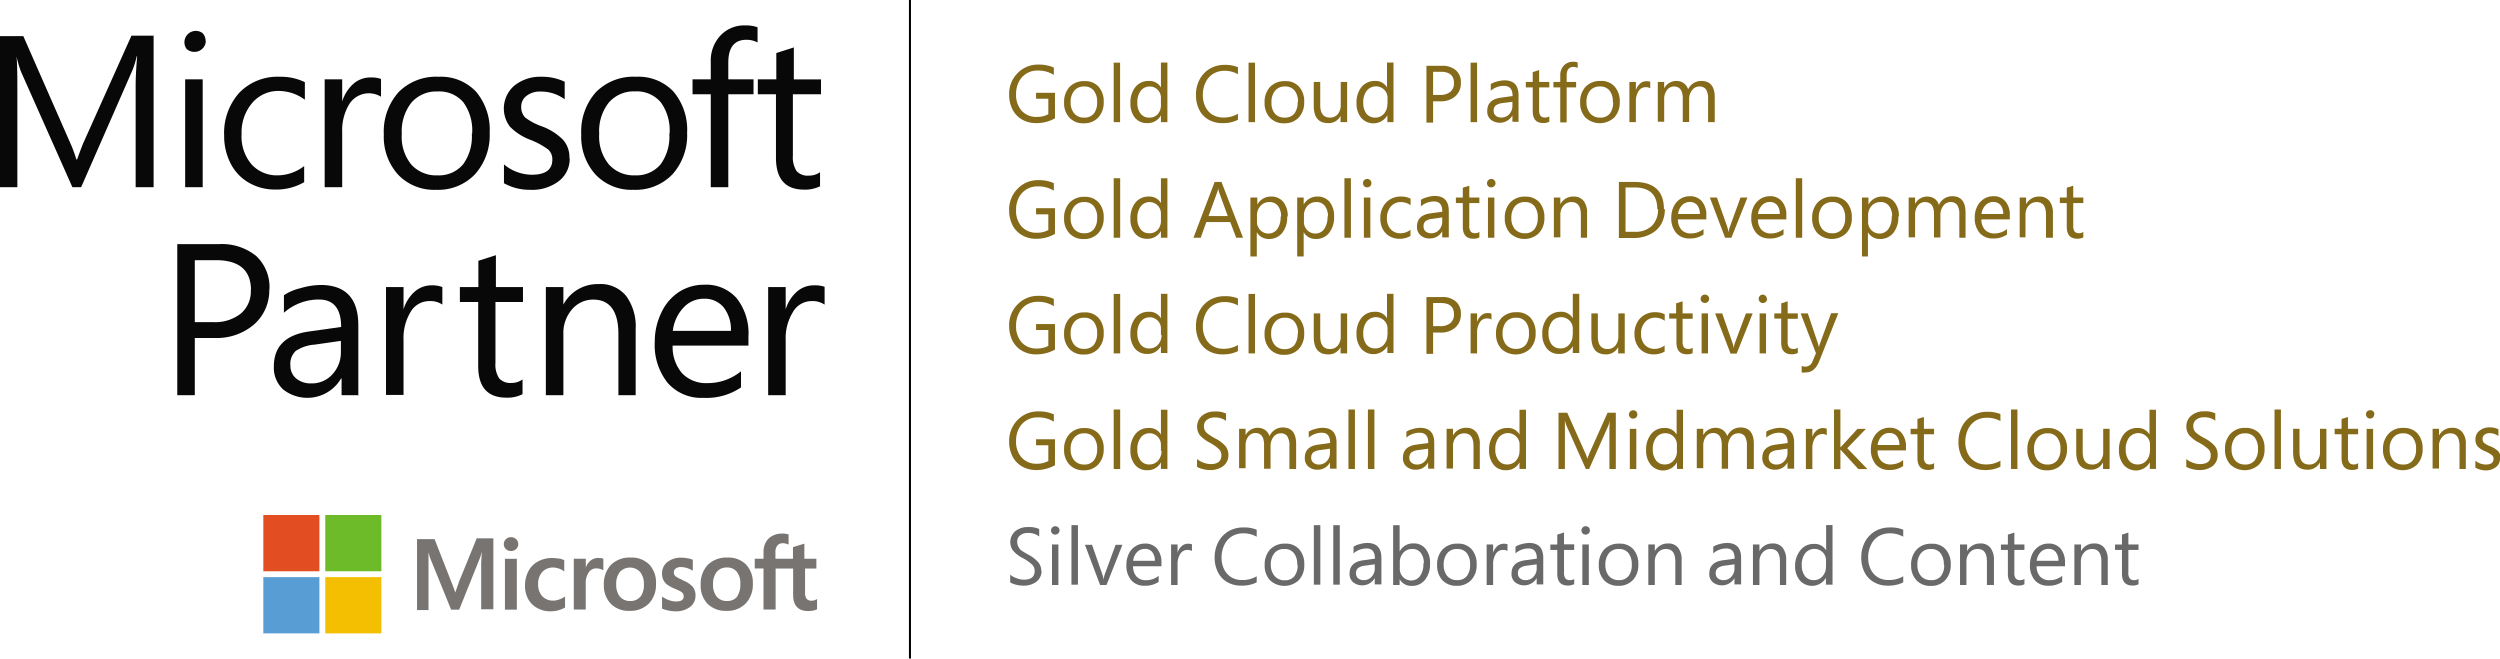<svg xmlns="http://www.w3.org/2000/svg" xmlns:xlink="http://www.w3.org/1999/xlink" viewBox="0 0 285.29 75.15"><defs><clipPath id="aece7c8f-81fa-49e9-b83b-65076055b30c" transform="translate(-31.52 -9.24)"><rect width="336.38" height="97.89" style="fill:none"></rect></clipPath></defs><g id="b34eea7b-69cb-42d1-848f-6b0c6f95d873" data-name="Layer 2"><g id="ac88ef41-830c-45a0-a537-20b75eca61de" data-name="Layer 1"><g style="clip-path:url(#aece7c8f-81fa-49e9-b83b-65076055b30c)"><path d="M49.05,30.6H47V19c0-.91.06-2,.17-3.34h-.05a9.66,9.66,0,0,1-.52,1.67L40.78,30.6h-1L33.93,17.45a10.89,10.89,0,0,1-.52-1.77h0q.09,1,.09,3.36V30.6H31.52V13.36h2.66l5.27,12a14.83,14.83,0,0,1,.78,2.07h.09c.4-1.11.67-1.81.82-2.12l5.38-12h2.53V30.6" transform="translate(-31.52 -9.24)" style="fill:#080808"></path><path d="M55,13.87a1.19,1.19,0,0,1-.38.92,1.26,1.26,0,0,1-.91.37,1.29,1.29,0,0,1-.91-.35A1.3,1.3,0,0,1,54.61,13a1.22,1.22,0,0,1,.37.9M54.65,30.6h-2V18.29h2Z" transform="translate(-31.52 -9.24)" style="fill:#080808"></path><path d="M66.28,30a6.32,6.32,0,0,1-3.36.87,5.88,5.88,0,0,1-3-.78,5.3,5.3,0,0,1-2.08-2.19,6.85,6.85,0,0,1-.74-3.19,6.86,6.86,0,0,1,1.74-4.9A6.07,6.07,0,0,1,63.47,18a6.18,6.18,0,0,1,2.84.62v2a5.05,5.05,0,0,0-2.93-1A3.89,3.89,0,0,0,60.29,21a5.16,5.16,0,0,0-1.2,3.53A4.88,4.88,0,0,0,60.23,28a3.89,3.89,0,0,0,3,1.25,5,5,0,0,0,3-1.06V30" transform="translate(-31.52 -9.24)" style="fill:#080808"></path><path d="M75,20.28a2.64,2.64,0,0,0-3.62.84,5.73,5.73,0,0,0-.81,3.2V30.6h-2V18.29h2v2.53h0a4.45,4.45,0,0,1,1.26-2,2.92,2.92,0,0,1,2-.74,3.21,3.21,0,0,1,1.17.17v2" transform="translate(-31.52 -9.24)" style="fill:#080808"></path><path d="M87.4,24.39a6.68,6.68,0,0,1-1.66,4.72,5.8,5.8,0,0,1-4.46,1.79,5.65,5.65,0,0,1-4.34-1.74,6.43,6.43,0,0,1-1.62-4.57A6.76,6.76,0,0,1,77,19.76,6,6,0,0,1,81.57,18a5.48,5.48,0,0,1,4.28,1.71,6.75,6.75,0,0,1,1.55,4.69m-2,.08a5.45,5.45,0,0,0-1-3.56,3.58,3.58,0,0,0-2.93-1.24,3.76,3.76,0,0,0-3,1.27,5.29,5.29,0,0,0-1.1,3.57A5,5,0,0,0,78.44,28a3.8,3.8,0,0,0,3,1.25A3.58,3.58,0,0,0,84.36,28a5.37,5.37,0,0,0,1-3.52" transform="translate(-31.52 -9.24)" style="fill:#080808"></path><path d="M96.53,27.3a3.18,3.18,0,0,1-1.23,2.6,5,5,0,0,1-3.27,1,6,6,0,0,1-3-.75V28a5,5,0,0,0,3.19,1.18c1.55,0,2.33-.58,2.33-1.72a1.51,1.51,0,0,0-.45-1.14A8.76,8.76,0,0,0,92,25.18a6.33,6.33,0,0,1-2.3-1.5A3.44,3.44,0,0,1,90.23,19a4.7,4.7,0,0,1,3.11-1,5.92,5.92,0,0,1,2.62.57v2a4.54,4.54,0,0,0-2.78-.88,2.4,2.4,0,0,0-1.56.48A1.5,1.5,0,0,0,91,21.39a1.7,1.7,0,0,0,.45,1.26,7,7,0,0,0,1.88,1,6.59,6.59,0,0,1,2.46,1.56,3,3,0,0,1,.71,2.05" transform="translate(-31.52 -9.24)" style="fill:#080808"></path><path d="M109.93,24.39a6.67,6.67,0,0,1-1.65,4.72,5.82,5.82,0,0,1-4.46,1.79,5.65,5.65,0,0,1-4.34-1.74,6.44,6.44,0,0,1-1.63-4.57,6.77,6.77,0,0,1,1.67-4.83A6,6,0,0,1,104.11,18a5.48,5.48,0,0,1,4.28,1.71,6.75,6.75,0,0,1,1.54,4.69m-2,.08a5.45,5.45,0,0,0-1-3.56A3.58,3.58,0,0,0,104,19.67a3.76,3.76,0,0,0-3,1.27,5.24,5.24,0,0,0-1.1,3.57A5,5,0,0,0,101,28a3.79,3.79,0,0,0,3,1.25A3.59,3.59,0,0,0,106.9,28a5.37,5.37,0,0,0,1-3.52" transform="translate(-31.52 -9.24)" style="fill:#080808"></path><path d="M118,14.1a2.7,2.7,0,0,0-1.31-.32c-1.37,0-2.06.87-2.06,2.61v1.9h2.88V20h-2.88V30.6h-2V20h-2.08V18.29h2.08v-2a4.19,4.19,0,0,1,1.11-3,3.69,3.69,0,0,1,2.8-1.15,4,4,0,0,1,1.43.21V14.1" transform="translate(-31.52 -9.24)" style="fill:#080808"></path><path d="M125.13,30.48a3.82,3.82,0,0,1-1.85.4q-3.21,0-3.21-3.64V20H118V18.29h2.11v-3l2-.64v3.65h3.1V20H122v7a2.93,2.93,0,0,0,.42,1.76,1.7,1.7,0,0,0,1.41.52,2.13,2.13,0,0,0,1.27-.39v1.68" transform="translate(-31.52 -9.24)" style="fill:#080808"></path><path d="M62.25,42.25a5.17,5.17,0,0,1-1.72,4A6.55,6.55,0,0,1,56,47.81H53.75v6.53h-2V37.1h4.73a6.21,6.21,0,0,1,4.27,1.35,4.85,4.85,0,0,1,1.52,3.8m-2.11.11c0-2.29-1.35-3.43-4-3.43H53.75V46h2.11a4.73,4.73,0,0,0,3.17-1,3.32,3.32,0,0,0,1.11-2.69" transform="translate(-31.52 -9.24)" style="fill:#080808"></path><path d="M72.5,54.34h-2V52.42h-.05a4.46,4.46,0,0,1-6.62,1.26,3.36,3.36,0,0,1-1.06-2.61q0-3.43,4-4l3.68-.52c0-2.08-.85-3.13-2.53-3.13a6,6,0,0,0-4,1.51v-2a5.72,5.72,0,0,1,1.84-.79,8.59,8.59,0,0,1,2.33-.38q4.32,0,4.32,4.61v8m-2-6.23-3,.43a4.37,4.37,0,0,0-2.14.72,2,2,0,0,0-.61,1.66,1.85,1.85,0,0,0,.66,1.48,2.53,2.53,0,0,0,1.69.56,3.12,3.12,0,0,0,2.41-1,3.67,3.67,0,0,0,1-2.59V48.11" transform="translate(-31.52 -9.24)" style="fill:#080808"></path><path d="M82,44a2.41,2.41,0,0,0-1.5-.4,2.46,2.46,0,0,0-2.12,1.23,5.74,5.74,0,0,0-.81,3.21v6.27h-2V42h2v2.54h0a4.44,4.44,0,0,1,1.25-2,2.92,2.92,0,0,1,2-.74A3.21,3.21,0,0,1,82,42V44" transform="translate(-31.52 -9.24)" style="fill:#080808"></path><path d="M91.15,54.22a3.69,3.69,0,0,1-1.84.4q-3.23,0-3.22-3.63V43.7H84V42h2.11V39l2-.64V42h3.09V43.7H88.06v6.95a2.84,2.84,0,0,0,.42,1.76,1.7,1.7,0,0,0,1.4.53,2.11,2.11,0,0,0,1.27-.4v1.68" transform="translate(-31.52 -9.24)" style="fill:#080808"></path><path d="M104.09,54.34h-2v-7c0-2.6-1-3.91-2.85-3.91a3.13,3.13,0,0,0-2.43,1.1,4.09,4.09,0,0,0-1,2.81v7h-2V42h2v2h0a4.41,4.41,0,0,1,4-2.34A3.74,3.74,0,0,1,103,43.05a5.91,5.91,0,0,1,1.06,3.75v7.54" transform="translate(-31.52 -9.24)" style="fill:#080808"></path><path d="M116.94,48.68h-8.66a4.57,4.57,0,0,0,1.1,3.18,3.81,3.81,0,0,0,2.9,1.1,6,6,0,0,0,3.8-1.35v1.84a7,7,0,0,1-4.27,1.19,5.09,5.09,0,0,1-4.09-1.7,6.91,6.91,0,0,1-1.48-4.71A7.5,7.5,0,0,1,107,44.9a5.61,5.61,0,0,1,2-2.34,5.24,5.24,0,0,1,2.88-.83,4.63,4.63,0,0,1,3.72,1.56,6.49,6.49,0,0,1,1.33,4.36v1m-2-1.67a4.11,4.11,0,0,0-.82-2.65,2.78,2.78,0,0,0-2.25-1,3.13,3.13,0,0,0-2.33,1A4.63,4.63,0,0,0,108.3,47h6.63" transform="translate(-31.52 -9.24)" style="fill:#080808"></path><path d="M125.61,44a2.41,2.41,0,0,0-1.5-.4A2.45,2.45,0,0,0,122,44.86a5.66,5.66,0,0,0-.82,3.21v6.27h-2V42h2v2.54h0a4.37,4.37,0,0,1,1.26-2,2.91,2.91,0,0,1,2-.74,3.27,3.27,0,0,1,1.18.17V44" transform="translate(-31.52 -9.24)" style="fill:#080808"></path><path d="M83.85,75.79l-.38,1.07h0a10.25,10.25,0,0,0-.36-1l-2-5.1h-2v8.1h1.31v-5c0-.3,0-.68,0-1.1,0-.22,0-.39,0-.52h0c.07.3.14.54.19.69L83,78.81h.92l2.41-6a5.91,5.91,0,0,0,.16-.64h0c0,.59-.06,1.13-.06,1.45v5.15h1.39v-8.1h-1.9l-2.07,5.08" transform="translate(-31.52 -9.24)" style="fill:#777471"></path><polygon points="57.62 69.57 58.98 69.57 58.98 65.19 58.98 63.77 57.62 63.77 57.62 66.62 57.62 69.57" style="fill:#777471"></polygon><path d="M89.83,70.54a.83.83,0,0,0-.58.23.79.79,0,0,0,0,1.13.87.87,0,0,0,1.16,0,.72.72,0,0,0,.25-.56.78.78,0,0,0-.24-.57.82.82,0,0,0-.59-.23" transform="translate(-31.52 -9.24)" style="fill:#777471"></path><path d="M95.32,73a3.48,3.48,0,0,0-.77-.08,3.28,3.28,0,0,0-1.65.4,2.62,2.62,0,0,0-1.09,1.12,3.58,3.58,0,0,0-.38,1.67,3.14,3.14,0,0,0,.37,1.5,2.53,2.53,0,0,0,1,1A3,3,0,0,0,94.3,79,3.35,3.35,0,0,0,96,78.57h0V77.31l0,0a2.64,2.64,0,0,1-.67.34,1.87,1.87,0,0,1-.65.13,1.69,1.69,0,0,1-1.28-.5,1.94,1.94,0,0,1-.47-1.38,2,2,0,0,1,.49-1.41A1.69,1.69,0,0,1,94.61,74a2.2,2.2,0,0,1,1.3.45l0,0V73.17h0a2.44,2.44,0,0,0-.63-.21" transform="translate(-31.52 -9.24)" style="fill:#777471"></path><path d="M99.8,72.91a1.42,1.42,0,0,0-.91.32,1.82,1.82,0,0,0-.52.78h0V73H97v5.8h1.36v-3a2.11,2.11,0,0,1,.34-1.23,1,1,0,0,1,.88-.47,1.62,1.62,0,0,1,.41.06,1.14,1.14,0,0,1,.32.13l.06,0V73h0a1.25,1.25,0,0,0-.53-.08" transform="translate(-31.52 -9.24)" style="fill:#777471"></path><path d="M103.5,72.87a3,3,0,0,0-2.26.83,3.17,3.17,0,0,0-.81,2.28,3,3,0,0,0,.8,2.17,2.87,2.87,0,0,0,2.13.8,3,3,0,0,0,2.21-.84,3.13,3.13,0,0,0,.81-2.26,3,3,0,0,0-.76-2.18,2.81,2.81,0,0,0-2.12-.8m1.08,4.47a1.38,1.38,0,0,1-1.14.48,1.47,1.47,0,0,1-1.18-.49,2.11,2.11,0,0,1-.42-1.4,2.18,2.18,0,0,1,.42-1.43,1.59,1.59,0,0,1,2.3,0A2.17,2.17,0,0,1,105,75.9a2.29,2.29,0,0,1-.39,1.44" transform="translate(-31.52 -9.24)" style="fill:#777471"></path><path d="M109.4,75.41a3.1,3.1,0,0,1-.82-.43.61.61,0,0,1-.16-.45.49.49,0,0,1,.21-.41.91.91,0,0,1,.58-.17,2.52,2.52,0,0,1,1.31.39l.06,0V73.12h0a2.38,2.38,0,0,0-.61-.17,3.56,3.56,0,0,0-.68-.07,2.48,2.48,0,0,0-1.6.49,1.6,1.6,0,0,0-.62,1.29,1.81,1.81,0,0,0,.13.72,1.44,1.44,0,0,0,.41.54,3.85,3.85,0,0,0,.84.47,7.61,7.61,0,0,1,.7.32,1.06,1.06,0,0,1,.31.26.62.62,0,0,1,.08.33c0,.39-.29.58-.89.58a2.45,2.45,0,0,1-.75-.14,2.94,2.94,0,0,1-.77-.39l-.06,0v1.34h0a3.35,3.35,0,0,0,.73.22,3.89,3.89,0,0,0,.78.09,2.68,2.68,0,0,0,1.69-.5,1.61,1.61,0,0,0,.62-1.31,1.53,1.53,0,0,0-.33-1,2.85,2.85,0,0,0-1.15-.73" transform="translate(-31.52 -9.24)" style="fill:#777471"></path><path d="M114.54,72.87a3,3,0,0,0-2.25.83,3.13,3.13,0,0,0-.81,2.28,2.94,2.94,0,0,0,.79,2.17,2.9,2.9,0,0,0,2.13.8,2.93,2.93,0,0,0,2.21-.84,3.13,3.13,0,0,0,.82-2.26,3,3,0,0,0-.77-2.18,2.8,2.8,0,0,0-2.12-.8m1.09,4.47a1.39,1.39,0,0,1-1.15.48,1.45,1.45,0,0,1-1.17-.49,2.11,2.11,0,0,1-.42-1.4,2.18,2.18,0,0,1,.42-1.43,1.45,1.45,0,0,1,1.16-.5,1.4,1.4,0,0,1,1.13.48A2.11,2.11,0,0,1,116,75.9a2.35,2.35,0,0,1-.38,1.44" transform="translate(-31.52 -9.24)" style="fill:#777471"></path><path d="M124.68,74.12V73h-1.37V71.28h0l-1.3.4h0V73h-2v-.73a1.19,1.19,0,0,1,.22-.78.8.8,0,0,1,.63-.26,1.46,1.46,0,0,1,.6.14l.05,0V70.23h0a2.32,2.32,0,0,0-.77-.1,2.27,2.27,0,0,0-1.08.26,1.84,1.84,0,0,0-.75.74,2.24,2.24,0,0,0-.26,1.08V73h-1v1.11h1v4.69h1.38V74.12h2v3c0,1.23.58,1.85,1.72,1.85a3,3,0,0,0,.58-.06,1.78,1.78,0,0,0,.43-.14h0V77.62l-.05,0a1,1,0,0,1-.55.17.76.76,0,0,1-.59-.21,1.21,1.21,0,0,1-.18-.75V74.12h1.37" transform="translate(-31.52 -9.24)" style="fill:#777471"></path><rect x="30.05" y="58.77" width="6.4" height="6.42" style="fill:#e34d22"></rect><rect x="37.12" y="58.77" width="6.4" height="6.42" style="fill:#6dbb29"></rect><rect x="30.05" y="65.86" width="6.4" height="6.42" style="fill:#599dd5"></rect><rect x="37.12" y="65.86" width="6.4" height="6.42" style="fill:#f3bf00"></rect><line x1="103.84" x2="103.84" y2="75.15" style="fill:none;stroke:#000;stroke-miterlimit:10;stroke-width:0.229px"></line><path d="M151.91,22.74a4.27,4.27,0,0,1-2.15.55,3.19,3.19,0,0,1-1.61-.41,2.75,2.75,0,0,1-1.09-1.15,3.68,3.68,0,0,1-.38-1.68,3.32,3.32,0,0,1,.94-2.44,3.2,3.2,0,0,1,2.4-1,4.18,4.18,0,0,1,1.76.34v.84a3.39,3.39,0,0,0-1.85-.5,2.34,2.34,0,0,0-2.15,1.3,3,3,0,0,0-.31,1.37,2.73,2.73,0,0,0,.64,1.92,2.22,2.22,0,0,0,1.74.7,2.58,2.58,0,0,0,1.3-.31V20.51h-1.4v-.68h2.16v2.91" transform="translate(-31.52 -9.24)" style="fill:#856a1a"></path><path d="M156.72,20.89a2,2,0,0,0-.39-1.32,1.32,1.32,0,0,0-1.09-.46,1.39,1.39,0,0,0-1.12.47,1.93,1.93,0,0,0-.42,1.33,1.86,1.86,0,0,0,.42,1.29,1.41,1.41,0,0,0,1.12.46,1.37,1.37,0,0,0,1.1-.45,2.05,2.05,0,0,0,.38-1.32m.75,0a2.5,2.5,0,0,1-.62,1.76,2.19,2.19,0,0,1-1.67.66,2.12,2.12,0,0,1-1.62-.64,2.4,2.4,0,0,1-.61-1.71,2.54,2.54,0,0,1,.62-1.8,2.26,2.26,0,0,1,1.72-.66,2,2,0,0,1,1.6.64,2.48,2.48,0,0,1,.58,1.75" transform="translate(-31.52 -9.24)" style="fill:#856a1a"></path><polyline points="127.82 13.94 127.09 13.94 127.09 7.15 127.82 7.15 127.82 13.94" style="fill:#856a1a"></polyline><path d="M164,21.1v-.67a1.26,1.26,0,0,0-.38-.95,1.24,1.24,0,0,0-.92-.37,1.26,1.26,0,0,0-1,.49,2.12,2.12,0,0,0-.39,1.36,1.94,1.94,0,0,0,.37,1.25,1.2,1.2,0,0,0,1,.45,1.24,1.24,0,0,0,1-.44A1.61,1.61,0,0,0,164,21.1m.74,2.08H164V22.4h0a1.71,1.71,0,0,1-1.58.89,1.74,1.74,0,0,1-1.39-.62,2.58,2.58,0,0,1-.51-1.67,2.78,2.78,0,0,1,.57-1.83,1.88,1.88,0,0,1,1.53-.69,1.49,1.49,0,0,1,1.38.74h0V16.38h.74v6.8" transform="translate(-31.52 -9.24)" style="fill:#856a1a"></path><path d="M172.79,22.91a3.68,3.68,0,0,1-1.77.38,3.08,3.08,0,0,1-1.59-.4,2.63,2.63,0,0,1-1.06-1.13,3.63,3.63,0,0,1-.37-1.67,3.67,3.67,0,0,1,.41-1.77,3.11,3.11,0,0,1,1.17-1.24,3.33,3.33,0,0,1,1.69-.44,3.76,3.76,0,0,1,1.52.27v.8a3.06,3.06,0,0,0-1.53-.39,2.44,2.44,0,0,0-1.29.34,2.28,2.28,0,0,0-.88,1,3.22,3.22,0,0,0-.31,1.42,2.92,2.92,0,0,0,.3,1.35,2.13,2.13,0,0,0,.82.91,2.36,2.36,0,0,0,1.22.31,3.12,3.12,0,0,0,1.67-.43v.73" transform="translate(-31.52 -9.24)" style="fill:#856a1a"></path><polyline points="143.22 13.94 142.48 13.94 142.48 7.15 143.22 7.15 143.22 13.94" style="fill:#856a1a"></polyline><path d="M179.64,20.89a2,2,0,0,0-.39-1.32,1.32,1.32,0,0,0-1.09-.46,1.39,1.39,0,0,0-1.12.47,1.93,1.93,0,0,0-.42,1.33A1.86,1.86,0,0,0,177,22.2a1.41,1.41,0,0,0,1.12.46,1.37,1.37,0,0,0,1.1-.45,2.05,2.05,0,0,0,.38-1.32m.75,0a2.5,2.5,0,0,1-.62,1.76,2.19,2.19,0,0,1-1.67.66,2.12,2.12,0,0,1-1.62-.64,2.4,2.4,0,0,1-.61-1.71,2.54,2.54,0,0,1,.62-1.8,2.26,2.26,0,0,1,1.72-.66,2,2,0,0,1,1.6.64,2.48,2.48,0,0,1,.58,1.75" transform="translate(-31.52 -9.24)" style="fill:#856a1a"></path><path d="M185.23,23.18h-.73v-.73h0a1.49,1.49,0,0,1-1.41.84c-1.1,0-1.65-.65-1.65-2V18.59h.74v2.63q0,1.44,1.11,1.44a1.14,1.14,0,0,0,.89-.39,1.59,1.59,0,0,0,.34-1V18.59h.73v4.59" transform="translate(-31.52 -9.24)" style="fill:#856a1a"></path><path d="M189.86,21.1v-.67a1.3,1.3,0,0,0-.38-.95,1.35,1.35,0,0,0-2,.12,2.12,2.12,0,0,0-.39,1.36,2,2,0,0,0,.36,1.25,1.23,1.23,0,0,0,1,.45,1.25,1.25,0,0,0,1-.44,1.61,1.61,0,0,0,.39-1.12m.74,2.08h-.74V22.4h0a1.85,1.85,0,0,1-3,.27,2.58,2.58,0,0,1-.52-1.67,2.78,2.78,0,0,1,.57-1.83,1.92,1.92,0,0,1,1.54-.69,1.48,1.48,0,0,1,1.37.74h0V16.38h.74v6.8" transform="translate(-31.52 -9.24)" style="fill:#856a1a"></path><path d="M197.44,18.71c0-.85-.5-1.28-1.5-1.28h-.88v2.64h.78a1.8,1.8,0,0,0,1.19-.35,1.24,1.24,0,0,0,.41-1m.79,0a1.94,1.94,0,0,1-.64,1.51,2.45,2.45,0,0,1-1.69.57h-.84v2.43h-.76V16.75h1.77a2.27,2.27,0,0,1,1.59.51,1.77,1.77,0,0,1,.57,1.41" transform="translate(-31.52 -9.24)" style="fill:#856a1a"></path><polyline points="168.56 13.94 167.82 13.94 167.82 7.15 168.56 7.15 168.56 13.94" style="fill:#856a1a"></polyline><path d="M204.08,20.86,203,21a1.66,1.66,0,0,0-.8.28.75.75,0,0,0-.23.61.69.69,0,0,0,.25.56.92.92,0,0,0,.63.2,1.17,1.17,0,0,0,.9-.38,1.37,1.37,0,0,0,.36-1v-.45m.73,2.32h-.73v-.72h0a1.66,1.66,0,0,1-2.47.47,1.22,1.22,0,0,1-.4-1c0-.85.5-1.35,1.51-1.5l1.38-.19c0-.78-.32-1.16-1-1.16a2.21,2.21,0,0,0-1.49.56v-.76a2.1,2.1,0,0,1,.69-.29,3.27,3.27,0,0,1,.87-.14c1.08,0,1.61.57,1.61,1.71v3" transform="translate(-31.52 -9.24)" style="fill:#856a1a"></path><path d="M208.32,23.13a1.41,1.41,0,0,1-.69.15q-1.2,0-1.2-1.35V19.21h-.79v-.62h.79V17.47l.73-.24v1.36h1.16v.62h-1.16V21.8a1.1,1.1,0,0,0,.16.66.65.65,0,0,0,.53.19.75.75,0,0,0,.47-.14v.62" transform="translate(-31.52 -9.24)" style="fill:#856a1a"></path><path d="M211.56,17a1,1,0,0,0-.49-.12c-.51,0-.77.32-.77,1v.71h1.08v.62H210.3v4h-.73v-4h-.78v-.62h.78v-.74a1.57,1.57,0,0,1,.41-1.13,1.38,1.38,0,0,1,1.05-.43,1.31,1.31,0,0,1,.53.08V17" transform="translate(-31.52 -9.24)" style="fill:#856a1a"></path><path d="M215.57,20.89a2,2,0,0,0-.38-1.32,1.34,1.34,0,0,0-1.1-.46,1.4,1.4,0,0,0-1.12.47,2,2,0,0,0-.41,1.33A1.9,1.9,0,0,0,213,22.2a1.44,1.44,0,0,0,1.12.46,1.35,1.35,0,0,0,1.1-.45,2,2,0,0,0,.38-1.32m.76,0a2.46,2.46,0,0,1-.63,1.76,2.41,2.41,0,0,1-3.29,0,2.44,2.44,0,0,1-.6-1.71,2.54,2.54,0,0,1,.62-1.8,2.26,2.26,0,0,1,1.72-.66,2,2,0,0,1,1.6.64,2.53,2.53,0,0,1,.58,1.75" transform="translate(-31.52 -9.24)" style="fill:#856a1a"></path><path d="M219.86,19.33a.91.91,0,0,0-.56-.14.92.92,0,0,0-.8.46,2.12,2.12,0,0,0-.3,1.19v2.34h-.74V18.59h.74v.95h0a1.59,1.59,0,0,1,.47-.75,1,1,0,0,1,.73-.28,1.25,1.25,0,0,1,.44.06v.76" transform="translate(-31.52 -9.24)" style="fill:#856a1a"></path><path d="M227.18,23.18h-.74V20.54a1.93,1.93,0,0,0-.24-1.1.89.89,0,0,0-.79-.33,1,1,0,0,0-.8.43,1.6,1.6,0,0,0-.33,1v2.62h-.73V20.45c0-.89-.35-1.34-1-1.34a1,1,0,0,0-.8.4,1.66,1.66,0,0,0-.32,1v2.62h-.73V18.59h.73v.73h0a1.56,1.56,0,0,1,1.42-.84,1.36,1.36,0,0,1,.81.25,1.34,1.34,0,0,1,.5.7,1.64,1.64,0,0,1,1.52-.95c1,0,1.52.62,1.52,1.87v2.83" transform="translate(-31.52 -9.24)" style="fill:#856a1a"></path><path d="M151.91,35.93a4.28,4.28,0,0,1-2.15.56,3.19,3.19,0,0,1-1.61-.41,2.81,2.81,0,0,1-1.09-1.15,3.71,3.71,0,0,1-.38-1.68,3.35,3.35,0,0,1,.94-2.45,3.19,3.19,0,0,1,2.4-1,4,4,0,0,1,1.76.34V31a3.38,3.38,0,0,0-1.85-.49,2.35,2.35,0,0,0-2.15,1.29,3,3,0,0,0-.31,1.38,2.73,2.73,0,0,0,.64,1.92,2.26,2.26,0,0,0,1.74.7,2.69,2.69,0,0,0,1.3-.31V33.7h-1.4V33h2.16v2.91" transform="translate(-31.52 -9.24)" style="fill:#856a1a"></path><path d="M156.72,34.09a2,2,0,0,0-.39-1.33,1.32,1.32,0,0,0-1.09-.46,1.4,1.4,0,0,0-1.12.48,1.91,1.91,0,0,0-.42,1.33,1.86,1.86,0,0,0,.42,1.29,1.45,1.45,0,0,0,1.12.46,1.34,1.34,0,0,0,1.1-.46,2,2,0,0,0,.38-1.31m.75,0a2.49,2.49,0,0,1-.62,1.76,2.16,2.16,0,0,1-1.67.67,2.12,2.12,0,0,1-1.62-.65,2.37,2.37,0,0,1-.61-1.71,2.51,2.51,0,0,1,.62-1.79,2.23,2.23,0,0,1,1.72-.67,2.06,2.06,0,0,1,1.6.64,2.5,2.5,0,0,1,.58,1.75" transform="translate(-31.52 -9.24)" style="fill:#856a1a"></path><rect x="127.09" y="20.34" width="0.74" height="6.79" style="fill:#856a1a"></rect><path d="M164,34.3v-.68a1.3,1.3,0,0,0-1.3-1.32,1.26,1.26,0,0,0-1,.49,2.14,2.14,0,0,0-.39,1.36,1.92,1.92,0,0,0,.37,1.25,1.18,1.18,0,0,0,1,.46,1.28,1.28,0,0,0,1-.44A1.63,1.63,0,0,0,164,34.3m.74,2.07H164v-.78h0a1.7,1.7,0,0,1-1.58.9,1.71,1.71,0,0,1-1.39-.63,2.54,2.54,0,0,1-.51-1.67,2.78,2.78,0,0,1,.57-1.83,1.88,1.88,0,0,1,1.53-.69,1.48,1.48,0,0,1,1.38.75h0V29.58h.74v6.79" transform="translate(-31.52 -9.24)" style="fill:#856a1a"></path><path d="M171.63,33.9l-1-2.74a3.59,3.59,0,0,1-.1-.43h0a2.12,2.12,0,0,1-.1.43l-1,2.74h2.23m1.76,2.47h-.83l-.68-1.79h-2.73l-.64,1.79h-.83L170.13,30h.78l2.48,6.42" transform="translate(-31.52 -9.24)" style="fill:#856a1a"></path><path d="M177.71,33.93a1.91,1.91,0,0,0-.35-1.19,1.19,1.19,0,0,0-1-.44,1.31,1.31,0,0,0-1,.44,1.59,1.59,0,0,0-.4,1.12v.64a1.34,1.34,0,0,0,.38,1,1.26,1.26,0,0,0,.94.39,1.22,1.22,0,0,0,1-.51,2.35,2.35,0,0,0,.38-1.42m.75,0a2.83,2.83,0,0,1-.57,1.86,1.88,1.88,0,0,1-1.52.69,1.53,1.53,0,0,1-1.38-.77h0v2.77h-.73V31.78H175v.81h0a1.74,1.74,0,0,1,1.59-.92,1.72,1.72,0,0,1,1.37.61,2.51,2.51,0,0,1,.51,1.66" transform="translate(-31.52 -9.24)" style="fill:#856a1a"></path><path d="M183.06,33.93a1.91,1.91,0,0,0-.35-1.19,1.16,1.16,0,0,0-1-.44,1.32,1.32,0,0,0-1,.44,1.63,1.63,0,0,0-.39,1.12v.64a1.34,1.34,0,0,0,.37,1,1.28,1.28,0,0,0,.94.39,1.22,1.22,0,0,0,1-.51,2.35,2.35,0,0,0,.38-1.42m.75,0a2.83,2.83,0,0,1-.57,1.86,1.86,1.86,0,0,1-1.52.69,1.54,1.54,0,0,1-1.38-.77h0v2.77h-.74V31.78h.74v.81h0a1.74,1.74,0,0,1,1.59-.92,1.72,1.72,0,0,1,1.37.61,2.51,2.51,0,0,1,.51,1.66" transform="translate(-31.52 -9.24)" style="fill:#856a1a"></path><rect x="153.42" y="20.34" width="0.74" height="6.79" style="fill:#856a1a"></rect><path d="M187.9,36.37h-.74V31.78h.74Zm.12-6.23a.42.42,0,0,1-.14.34.49.49,0,0,1-.34.14.45.45,0,0,1-.34-.13.48.48,0,0,1-.14-.35.44.44,0,0,1,.13-.33.47.47,0,0,1,.35-.15.46.46,0,0,1,.34.14.45.45,0,0,1,.14.34" transform="translate(-31.52 -9.24)" style="fill:#856a1a"></path><path d="M192.48,36.16a2.37,2.37,0,0,1-1.26.33,2.24,2.24,0,0,1-1.13-.29,2.06,2.06,0,0,1-.78-.82,2.57,2.57,0,0,1-.27-1.19,2.53,2.53,0,0,1,.65-1.83,2.26,2.26,0,0,1,1.73-.69,2.31,2.31,0,0,1,1.07.24v.75a1.9,1.9,0,0,0-1.1-.36,1.48,1.48,0,0,0-1.16.51,2,2,0,0,0-.44,1.31,1.82,1.82,0,0,0,.42,1.27,1.46,1.46,0,0,0,1.14.47,1.84,1.84,0,0,0,1.13-.4v.7" transform="translate(-31.52 -9.24)" style="fill:#856a1a"></path><path d="M196.1,34.05l-1.11.16a1.61,1.61,0,0,0-.8.27.77.77,0,0,0-.22.62.69.69,0,0,0,.24.55,1,1,0,0,0,.63.21,1.14,1.14,0,0,0,.9-.39,1.33,1.33,0,0,0,.36-1v-.46m.74,2.32h-.74v-.71h0a1.55,1.55,0,0,1-1.42.83,1.53,1.53,0,0,1-1.06-.36,1.27,1.27,0,0,1-.4-1c0-.86.51-1.36,1.52-1.5l1.37-.19c0-.78-.31-1.17-.94-1.17a2.29,2.29,0,0,0-1.5.56v-.75a2.32,2.32,0,0,1,.69-.29,3.05,3.05,0,0,1,.87-.15c1.08,0,1.62.57,1.62,1.72v3" transform="translate(-31.52 -9.24)" style="fill:#856a1a"></path><path d="M200.34,36.33a1.36,1.36,0,0,1-.69.15c-.8,0-1.2-.45-1.2-1.36V32.41h-.79v-.63h.79V30.66l.74-.23v1.35h1.15v.63h-1.15V35a1,1,0,0,0,.16.66.61.61,0,0,0,.52.19.75.75,0,0,0,.47-.15v.63" transform="translate(-31.52 -9.24)" style="fill:#856a1a"></path><path d="M202.05,36.37h-.73V31.78h.73Zm.13-6.23a.46.46,0,0,1-.14.34.5.5,0,0,1-.35.14.46.46,0,0,1-.48-.48.45.45,0,0,1,.14-.33.45.45,0,0,1,.34-.15.48.48,0,0,1,.35.14.49.49,0,0,1,.14.34" transform="translate(-31.52 -9.24)" style="fill:#856a1a"></path><path d="M207,34.09a2,2,0,0,0-.38-1.33,1.32,1.32,0,0,0-1.09-.46,1.42,1.42,0,0,0-1.13.48,2,2,0,0,0-.41,1.33,1.9,1.9,0,0,0,.41,1.29,1.48,1.48,0,0,0,1.13.46,1.32,1.32,0,0,0,1.09-.46,2,2,0,0,0,.38-1.31m.76,0a2.45,2.45,0,0,1-.63,1.76,2.38,2.38,0,0,1-3.29,0,2.41,2.41,0,0,1-.6-1.71,2.51,2.51,0,0,1,.62-1.79,2.23,2.23,0,0,1,1.72-.67,2.08,2.08,0,0,1,1.6.64,2.55,2.55,0,0,1,.58,1.75" transform="translate(-31.52 -9.24)" style="fill:#856a1a"></path><path d="M212.65,36.37h-.73V33.76c0-1-.36-1.46-1.07-1.46a1.19,1.19,0,0,0-.91.41,1.52,1.52,0,0,0-.36,1v2.61h-.74V31.78h.74v.77h0a1.63,1.63,0,0,1,1.5-.88,1.41,1.41,0,0,1,1.16.5,2.17,2.17,0,0,1,.39,1.39v2.81" transform="translate(-31.52 -9.24)" style="fill:#856a1a"></path><path d="M220.64,33.1c0-1.65-.88-2.47-2.62-2.47h-1v5.06h1a2.74,2.74,0,0,0,2-.67,2.56,2.56,0,0,0,.7-1.92m.79,0a3.49,3.49,0,0,1-.43,1.73A2.93,2.93,0,0,1,219.77,36a3.92,3.92,0,0,1-1.81.4h-1.7V30H218q3.41,0,3.4,3.13" transform="translate(-31.52 -9.24)" style="fill:#856a1a"></path><path d="M225.5,33.64a1.56,1.56,0,0,0-.31-1,1.06,1.06,0,0,0-.84-.35,1.19,1.19,0,0,0-.88.37,1.69,1.69,0,0,0-.45,1h2.48m.75.62H223a1.71,1.71,0,0,0,.41,1.19,1.44,1.44,0,0,0,1.09.41,2.3,2.3,0,0,0,1.42-.5V36a2.62,2.62,0,0,1-1.6.45,1.89,1.89,0,0,1-1.53-.64,2.57,2.57,0,0,1-.55-1.75,2.79,2.79,0,0,1,.27-1.24,2.12,2.12,0,0,1,.76-.88,2,2,0,0,1,1.08-.31,1.75,1.75,0,0,1,1.39.59,2.4,2.4,0,0,1,.5,1.62v.38" transform="translate(-31.52 -9.24)" style="fill:#856a1a"></path><path d="M230.93,31.78l-1.83,4.59h-.72l-1.74-4.59h.81l1.17,3.33a4.2,4.2,0,0,1,.15.65h0a3,3,0,0,1,.15-.62l1.22-3.36h.77" transform="translate(-31.52 -9.24)" style="fill:#856a1a"></path><path d="M234.62,33.64a1.56,1.56,0,0,0-.31-1,1.06,1.06,0,0,0-.84-.35,1.16,1.16,0,0,0-.87.37,1.7,1.7,0,0,0-.46,1h2.48m.75.62h-3.24a1.71,1.71,0,0,0,.41,1.19,1.46,1.46,0,0,0,1.09.41,2.28,2.28,0,0,0,1.42-.5V36a2.6,2.6,0,0,1-1.6.45,1.91,1.91,0,0,1-1.53-.64,2.57,2.57,0,0,1-.55-1.75,2.79,2.79,0,0,1,.27-1.24,2.14,2.14,0,0,1,.77-.88,2,2,0,0,1,1.07-.31,1.72,1.72,0,0,1,1.39.59,2.35,2.35,0,0,1,.5,1.62v.38" transform="translate(-31.52 -9.24)" style="fill:#856a1a"></path><rect x="204.93" y="20.34" width="0.73" height="6.79" style="fill:#856a1a"></rect><path d="M242.08,34.09a2.07,2.07,0,0,0-.38-1.33,1.34,1.34,0,0,0-1.1-.46,1.41,1.41,0,0,0-1.12.48,2,2,0,0,0-.41,1.33,1.9,1.9,0,0,0,.41,1.29,1.48,1.48,0,0,0,1.12.46,1.33,1.33,0,0,0,1.1-.46,2,2,0,0,0,.38-1.31m.76,0a2.45,2.45,0,0,1-.63,1.76,2.38,2.38,0,0,1-3.29,0,2.41,2.41,0,0,1-.6-1.71,2.51,2.51,0,0,1,.62-1.79,2.23,2.23,0,0,1,1.72-.67,2.08,2.08,0,0,1,1.6.64,2.55,2.55,0,0,1,.58,1.75" transform="translate(-31.52 -9.24)" style="fill:#856a1a"></path><path d="M247.44,33.93a1.85,1.85,0,0,0-.35-1.19,1.16,1.16,0,0,0-1-.44,1.34,1.34,0,0,0-1,.44,1.63,1.63,0,0,0-.39,1.12v.64a1.34,1.34,0,0,0,.37,1,1.28,1.28,0,0,0,.94.39,1.22,1.22,0,0,0,1-.51,2.28,2.28,0,0,0,.38-1.42m.76,0a2.83,2.83,0,0,1-.57,1.86,1.88,1.88,0,0,1-1.53.69,1.51,1.51,0,0,1-1.37-.77h0v2.77H244V31.78h.74v.81h0a1.74,1.74,0,0,1,1.58-.92,1.7,1.7,0,0,1,1.37.61,2.46,2.46,0,0,1,.52,1.66" transform="translate(-31.52 -9.24)" style="fill:#856a1a"></path><path d="M255.84,36.37h-.73V33.74a1.93,1.93,0,0,0-.24-1.1.89.89,0,0,0-.79-.34,1,1,0,0,0-.8.43,1.65,1.65,0,0,0-.33,1v2.61h-.73V33.65q0-1.35-1.05-1.35a1,1,0,0,0-.8.41,1.72,1.72,0,0,0-.31,1v2.61h-.73V31.78h.73v.73h0a1.55,1.55,0,0,1,1.42-.84,1.44,1.44,0,0,1,.81.25,1.29,1.29,0,0,1,.49.71,1.64,1.64,0,0,1,1.53-1c1,0,1.51.63,1.51,1.88v2.82" transform="translate(-31.52 -9.24)" style="fill:#856a1a"></path><path d="M260.12,33.64a1.56,1.56,0,0,0-.31-1,1.06,1.06,0,0,0-.84-.35,1.16,1.16,0,0,0-.87.37,1.7,1.7,0,0,0-.46,1h2.48m.75.62h-3.24a1.71,1.71,0,0,0,.41,1.19,1.46,1.46,0,0,0,1.09.41,2.28,2.28,0,0,0,1.42-.5V36a2.6,2.6,0,0,1-1.6.45,1.91,1.91,0,0,1-1.53-.64,2.57,2.57,0,0,1-.55-1.75,2.79,2.79,0,0,1,.27-1.24,2.14,2.14,0,0,1,.77-.88,2,2,0,0,1,1.07-.31,1.72,1.72,0,0,1,1.39.59,2.35,2.35,0,0,1,.5,1.62v.38" transform="translate(-31.52 -9.24)" style="fill:#856a1a"></path><path d="M265.76,36.37H265V33.76c0-1-.35-1.46-1.07-1.46a1.19,1.19,0,0,0-.91.41,1.52,1.52,0,0,0-.36,1v2.61H262V31.78h.73v.77h0a1.64,1.64,0,0,1,1.51-.88,1.4,1.4,0,0,1,1.15.5,2.17,2.17,0,0,1,.4,1.39v2.81" transform="translate(-31.52 -9.24)" style="fill:#856a1a"></path><path d="M269.26,36.33a1.36,1.36,0,0,1-.69.15c-.8,0-1.2-.45-1.2-1.36V32.41h-.79v-.63h.79V30.66l.74-.23v1.35h1.15v.63h-1.15V35a1.11,1.11,0,0,0,.15.66.65.65,0,0,0,.53.19.75.75,0,0,0,.47-.15v.63" transform="translate(-31.52 -9.24)" style="fill:#856a1a"></path><path d="M151.91,49.13a4.27,4.27,0,0,1-2.15.55,3.09,3.09,0,0,1-1.61-.41,2.75,2.75,0,0,1-1.09-1.15,3.65,3.65,0,0,1-.38-1.68,3.34,3.34,0,0,1,.94-2.44,3.2,3.2,0,0,1,2.4-1,4,4,0,0,1,1.76.35v.83a3.39,3.39,0,0,0-1.85-.5,2.49,2.49,0,0,0-1.27.34,2.41,2.41,0,0,0-.88,1,3,3,0,0,0-.31,1.37,2.73,2.73,0,0,0,.64,1.92,2.22,2.22,0,0,0,1.74.7,2.68,2.68,0,0,0,1.3-.3V46.9h-1.4v-.68h2.16v2.91" transform="translate(-31.52 -9.24)" style="fill:#856a1a"></path><path d="M156.72,47.28a2,2,0,0,0-.39-1.32,1.32,1.32,0,0,0-1.09-.46,1.39,1.39,0,0,0-1.12.47,1.93,1.93,0,0,0-.42,1.33,1.86,1.86,0,0,0,.42,1.29,1.41,1.41,0,0,0,1.12.46,1.37,1.37,0,0,0,1.1-.45,2.05,2.05,0,0,0,.38-1.32m.75,0a2.5,2.5,0,0,1-.62,1.76,2.19,2.19,0,0,1-1.67.66,2.12,2.12,0,0,1-1.62-.64,2.4,2.4,0,0,1-.61-1.71,2.54,2.54,0,0,1,.62-1.8,2.26,2.26,0,0,1,1.72-.66,2,2,0,0,1,1.6.64,2.48,2.48,0,0,1,.58,1.75" transform="translate(-31.52 -9.24)" style="fill:#856a1a"></path><rect x="127.09" y="33.54" width="0.74" height="6.79" style="fill:#856a1a"></rect><path d="M164,47.49v-.67a1.26,1.26,0,0,0-.38-1,1.24,1.24,0,0,0-.92-.37,1.26,1.26,0,0,0-1,.49,2.12,2.12,0,0,0-.39,1.36,1.94,1.94,0,0,0,.37,1.25,1.2,1.2,0,0,0,1,.45,1.24,1.24,0,0,0,1-.44,1.61,1.61,0,0,0,.39-1.12m.74,2.08H164v-.78h0a1.71,1.71,0,0,1-1.58.89,1.74,1.74,0,0,1-1.39-.62,2.58,2.58,0,0,1-.51-1.67,2.78,2.78,0,0,1,.57-1.83,1.88,1.88,0,0,1,1.53-.69,1.49,1.49,0,0,1,1.38.74h0V42.77h.74v6.8" transform="translate(-31.52 -9.24)" style="fill:#856a1a"></path><path d="M172.79,49.31a3.8,3.8,0,0,1-1.77.37,3.08,3.08,0,0,1-1.59-.4,2.63,2.63,0,0,1-1.06-1.13,3.63,3.63,0,0,1-.37-1.67,3.67,3.67,0,0,1,.41-1.77,3.11,3.11,0,0,1,1.17-1.24,3.32,3.32,0,0,1,1.69-.43,3.77,3.77,0,0,1,1.52.26v.8a3.06,3.06,0,0,0-1.53-.39,2.44,2.44,0,0,0-1.29.34,2.28,2.28,0,0,0-.88,1,3.22,3.22,0,0,0-.31,1.42,2.92,2.92,0,0,0,.3,1.35,2.13,2.13,0,0,0,.82.91,2.36,2.36,0,0,0,1.22.31,3.12,3.12,0,0,0,1.67-.43v.74" transform="translate(-31.52 -9.24)" style="fill:#856a1a"></path><rect x="142.48" y="33.54" width="0.74" height="6.79" style="fill:#856a1a"></rect><path d="M179.64,47.28a2,2,0,0,0-.39-1.32,1.32,1.32,0,0,0-1.09-.46A1.39,1.39,0,0,0,177,46a1.93,1.93,0,0,0-.42,1.33,1.86,1.86,0,0,0,.42,1.29,1.41,1.41,0,0,0,1.12.46,1.37,1.37,0,0,0,1.1-.45,2.05,2.05,0,0,0,.38-1.32m.75,0a2.5,2.5,0,0,1-.62,1.76,2.19,2.19,0,0,1-1.67.66,2.12,2.12,0,0,1-1.62-.64,2.4,2.4,0,0,1-.61-1.71,2.54,2.54,0,0,1,.62-1.8,2.26,2.26,0,0,1,1.72-.66,2,2,0,0,1,1.6.64,2.48,2.48,0,0,1,.58,1.75" transform="translate(-31.52 -9.24)" style="fill:#856a1a"></path><path d="M185.23,49.57h-.73v-.73h0a1.49,1.49,0,0,1-1.41.84c-1.1,0-1.65-.65-1.65-2V45h.74v2.63q0,1.44,1.11,1.44a1.14,1.14,0,0,0,.89-.39,1.59,1.59,0,0,0,.34-1V45h.73v4.59" transform="translate(-31.52 -9.24)" style="fill:#856a1a"></path><path d="M189.86,47.49v-.67a1.3,1.3,0,0,0-.38-1,1.35,1.35,0,0,0-2,.12,2.12,2.12,0,0,0-.39,1.36,2,2,0,0,0,.36,1.25,1.23,1.23,0,0,0,1,.45,1.25,1.25,0,0,0,1-.44,1.61,1.61,0,0,0,.39-1.12m.74,2.08h-.74v-.78h0a1.85,1.85,0,0,1-3,.27,2.58,2.58,0,0,1-.52-1.67,2.78,2.78,0,0,1,.57-1.83,1.92,1.92,0,0,1,1.54-.69,1.48,1.48,0,0,1,1.37.74h0V42.77h.74v6.8" transform="translate(-31.52 -9.24)" style="fill:#856a1a"></path><path d="M197.44,45.1c0-.85-.5-1.28-1.5-1.28h-.88v2.64h.78a1.8,1.8,0,0,0,1.19-.35,1.24,1.24,0,0,0,.41-1m.79,0a1.94,1.94,0,0,1-.64,1.51,2.45,2.45,0,0,1-1.69.57h-.84v2.43h-.76V43.14h1.77a2.27,2.27,0,0,1,1.59.51,1.77,1.77,0,0,1,.57,1.41" transform="translate(-31.52 -9.24)" style="fill:#856a1a"></path><path d="M201.74,45.72a.91.91,0,0,0-.56-.14.92.92,0,0,0-.8.46,2.12,2.12,0,0,0-.3,1.19v2.34h-.74V45h.74v1h0a1.59,1.59,0,0,1,.47-.75,1,1,0,0,1,.73-.28,1.25,1.25,0,0,1,.44.06v.76" transform="translate(-31.52 -9.24)" style="fill:#856a1a"></path><path d="M206,47.28a2,2,0,0,0-.38-1.32,1.34,1.34,0,0,0-1.1-.46,1.4,1.4,0,0,0-1.12.47,2,2,0,0,0-.41,1.33,1.9,1.9,0,0,0,.41,1.29,1.44,1.44,0,0,0,1.12.46,1.35,1.35,0,0,0,1.1-.45,2,2,0,0,0,.38-1.32m.76,0a2.46,2.46,0,0,1-.63,1.76,2.41,2.41,0,0,1-3.29,0,2.44,2.44,0,0,1-.6-1.71,2.54,2.54,0,0,1,.62-1.8,2.26,2.26,0,0,1,1.72-.66,2,2,0,0,1,1.6.64,2.53,2.53,0,0,1,.58,1.75" transform="translate(-31.52 -9.24)" style="fill:#856a1a"></path><path d="M211,47.49v-.67a1.3,1.3,0,0,0-.38-1,1.35,1.35,0,0,0-2,.12,2.12,2.12,0,0,0-.39,1.36,2,2,0,0,0,.36,1.25,1.23,1.23,0,0,0,1,.45,1.24,1.24,0,0,0,1-.44,1.61,1.61,0,0,0,.39-1.12m.74,2.08H211v-.78h0a1.7,1.7,0,0,1-1.58.89,1.72,1.72,0,0,1-1.38-.62,2.58,2.58,0,0,1-.52-1.67,2.78,2.78,0,0,1,.57-1.83,1.92,1.92,0,0,1,1.54-.69,1.48,1.48,0,0,1,1.37.74h0V42.77h.74v6.8" transform="translate(-31.52 -9.24)" style="fill:#856a1a"></path><path d="M216.91,49.57h-.73v-.73h0a1.51,1.51,0,0,1-1.41.84c-1.1,0-1.65-.65-1.65-2V45h.74v2.63q0,1.44,1.11,1.44a1.14,1.14,0,0,0,.89-.39,1.59,1.59,0,0,0,.34-1V45h.73v4.59" transform="translate(-31.52 -9.24)" style="fill:#856a1a"></path><path d="M221.48,49.36a2.41,2.41,0,0,1-1.26.32,2.19,2.19,0,0,1-1.13-.29,1.91,1.91,0,0,1-.77-.82,2.42,2.42,0,0,1-.28-1.18,2.57,2.57,0,0,1,.65-1.83,2.3,2.3,0,0,1,1.74-.69,2.39,2.39,0,0,1,1.06.23v.75a1.87,1.87,0,0,0-1.09-.36,1.47,1.47,0,0,0-1.16.52,1.88,1.88,0,0,0-.45,1.31,1.79,1.79,0,0,0,.43,1.27,1.45,1.45,0,0,0,1.13.46,1.87,1.87,0,0,0,1.13-.39v.7" transform="translate(-31.52 -9.24)" style="fill:#856a1a"></path><path d="M224.72,49.52a1.36,1.36,0,0,1-.69.15q-1.2,0-1.2-1.35V45.6H222V45h.79V43.86l.74-.24V45h1.15v.62h-1.15v2.59a1.11,1.11,0,0,0,.15.66.65.65,0,0,0,.53.19.75.75,0,0,0,.47-.14v.62" transform="translate(-31.52 -9.24)" style="fill:#856a1a"></path><path d="M226.43,49.57h-.73V45h.73Zm.13-6.24a.48.48,0,0,1-.14.35.49.49,0,0,1-.35.13.48.48,0,0,1-.34-.13.47.47,0,0,1-.14-.35.49.49,0,0,1,.14-.33.48.48,0,0,1,.34-.14.48.48,0,0,1,.35.14.45.45,0,0,1,.14.33" transform="translate(-31.52 -9.24)" style="fill:#856a1a"></path><path d="M231.53,45l-1.83,4.59H229L227.24,45h.81l1.16,3.33a3.09,3.09,0,0,1,.16.65h0a3.05,3.05,0,0,1,.14-.63L230.76,45h.77" transform="translate(-31.52 -9.24)" style="fill:#856a1a"></path><path d="M233.05,49.57h-.73V45h.73Zm.13-6.24a.45.45,0,0,1-.15.35.48.48,0,0,1-.82-.35.49.49,0,0,1,.14-.33.46.46,0,0,1,.34-.14A.5.5,0,0,1,233,43a.45.45,0,0,1,.14.33" transform="translate(-31.52 -9.24)" style="fill:#856a1a"></path><path d="M236.67,49.52a1.41,1.41,0,0,1-.69.15q-1.2,0-1.2-1.35V45.6H234V45h.79V43.86l.73-.24V45h1.16v.62h-1.16v2.59a1,1,0,0,0,.16.66.62.62,0,0,0,.52.19.8.8,0,0,0,.48-.14v.62" transform="translate(-31.52 -9.24)" style="fill:#856a1a"></path><path d="M241.29,45l-2.11,5.32c-.38,1-.9,1.42-1.59,1.42a1.57,1.57,0,0,1-.47,0V51a1.12,1.12,0,0,0,.43.08.89.89,0,0,0,.83-.66l.37-.87L237,45h.82L239,48.51l.09.35h0a3,3,0,0,1,.09-.34l1.3-3.54h.76" transform="translate(-31.52 -9.24)" style="fill:#856a1a"></path><path d="M151.91,62.33a4.38,4.38,0,0,1-2.15.55,3.19,3.19,0,0,1-1.61-.41,2.81,2.81,0,0,1-1.09-1.15,3.71,3.71,0,0,1-.38-1.68,3.36,3.36,0,0,1,.94-2.45,3.19,3.19,0,0,1,2.4-1,4,4,0,0,1,1.76.34v.83a3.38,3.38,0,0,0-1.85-.49,2.35,2.35,0,0,0-2.15,1.29,3,3,0,0,0-.31,1.38,2.73,2.73,0,0,0,.64,1.92,2.26,2.26,0,0,0,1.74.7,2.69,2.69,0,0,0,1.3-.31v-1.8h-1.4v-.68h2.16v2.92" transform="translate(-31.52 -9.24)" style="fill:#856a1a"></path><path d="M156.72,60.48a2,2,0,0,0-.39-1.33,1.32,1.32,0,0,0-1.09-.46,1.4,1.4,0,0,0-1.12.48,1.91,1.91,0,0,0-.42,1.33,1.86,1.86,0,0,0,.42,1.29,1.45,1.45,0,0,0,1.12.46,1.34,1.34,0,0,0,1.1-.46,2,2,0,0,0,.38-1.31m.75,0a2.49,2.49,0,0,1-.62,1.76,2.16,2.16,0,0,1-1.67.67,2.12,2.12,0,0,1-1.62-.65,2.37,2.37,0,0,1-.61-1.71,2.51,2.51,0,0,1,.62-1.79,2.23,2.23,0,0,1,1.72-.67,2.06,2.06,0,0,1,1.6.64,2.5,2.5,0,0,1,.58,1.75" transform="translate(-31.52 -9.24)" style="fill:#856a1a"></path><rect x="127.09" y="46.73" width="0.74" height="6.79" style="fill:#856a1a"></rect><path d="M164,60.69V60a1.3,1.3,0,0,0-1.3-1.32,1.26,1.26,0,0,0-1,.49,2.14,2.14,0,0,0-.39,1.36,1.92,1.92,0,0,0,.37,1.25,1.18,1.18,0,0,0,1,.46,1.28,1.28,0,0,0,1-.44,1.63,1.63,0,0,0,.39-1.12m.74,2.07H164V62h0a1.7,1.7,0,0,1-1.58.9,1.71,1.71,0,0,1-1.39-.63,2.54,2.54,0,0,1-.51-1.67,2.78,2.78,0,0,1,.57-1.83,1.88,1.88,0,0,1,1.53-.69,1.48,1.48,0,0,1,1.38.75h0V56h.74v6.79" transform="translate(-31.52 -9.24)" style="fill:#856a1a"></path><path d="M171.7,61.14a1.55,1.55,0,0,1-.58,1.28,2.46,2.46,0,0,1-1.56.46,3.24,3.24,0,0,1-.81-.12,2,2,0,0,1-.63-.25v-.89a2.29,2.29,0,0,0,.71.41,2.46,2.46,0,0,0,.84.17c.82,0,1.23-.33,1.23-1a1,1,0,0,0-.26-.69,5.13,5.13,0,0,0-1.08-.76,4,4,0,0,1-1.12-.85,1.67,1.67,0,0,1,.25-2.22,2.2,2.2,0,0,1,1.47-.48,2.71,2.71,0,0,1,1.27.23v.84a2.08,2.08,0,0,0-1.31-.39,1.37,1.37,0,0,0-.87.27.85.85,0,0,0-.34.7,1.22,1.22,0,0,0,.1.51,1.31,1.31,0,0,0,.34.38,6.71,6.71,0,0,0,.81.51,4.12,4.12,0,0,1,1.2.89,1.57,1.57,0,0,1,.34,1" transform="translate(-31.52 -9.24)" style="fill:#856a1a"></path><path d="M179.4,62.76h-.74V60.13a1.93,1.93,0,0,0-.24-1.1.86.86,0,0,0-.78-.34,1,1,0,0,0-.81.43,1.71,1.71,0,0,0-.32,1v2.61h-.74V60c0-.9-.35-1.35-1-1.35a1,1,0,0,0-.8.41,1.66,1.66,0,0,0-.31,1v2.61h-.74V58.17h.74v.73h0a1.56,1.56,0,0,1,1.42-.84,1.44,1.44,0,0,1,.81.25,1.31,1.31,0,0,1,.5.71,1.64,1.64,0,0,1,1.52-1c1,0,1.52.63,1.52,1.88v2.82" transform="translate(-31.52 -9.24)" style="fill:#856a1a"></path><path d="M183.29,60.44l-1.11.16a1.57,1.57,0,0,0-.8.27.77.77,0,0,0-.23.62.67.67,0,0,0,.25.55.92.92,0,0,0,.63.21,1.17,1.17,0,0,0,.9-.39,1.33,1.33,0,0,0,.36-1v-.46m.73,2.32h-.73v-.71h0a1.54,1.54,0,0,1-1.41.83,1.51,1.51,0,0,1-1.06-.36,1.24,1.24,0,0,1-.4-1c0-.86.5-1.36,1.51-1.5l1.38-.19c0-.78-.32-1.17-.95-1.17a2.27,2.27,0,0,0-1.49.56V58.5a2.1,2.1,0,0,1,.69-.29,2.94,2.94,0,0,1,.87-.15c1.08,0,1.61.57,1.61,1.72v3" transform="translate(-31.52 -9.24)" style="fill:#856a1a"></path><rect x="153.88" y="46.73" width="0.74" height="6.79" style="fill:#856a1a"></rect><rect x="156.1" y="46.73" width="0.74" height="6.79" style="fill:#856a1a"></rect><path d="M194.49,60.44l-1.11.16a1.57,1.57,0,0,0-.8.27.77.77,0,0,0-.23.62.67.67,0,0,0,.25.55.92.92,0,0,0,.63.21,1.17,1.17,0,0,0,.9-.39,1.33,1.33,0,0,0,.36-1v-.46m.73,2.32h-.73v-.71h0a1.54,1.54,0,0,1-1.41.83,1.51,1.51,0,0,1-1.06-.36,1.24,1.24,0,0,1-.4-1c0-.86.5-1.36,1.51-1.5l1.38-.19c0-.78-.32-1.17-1-1.17a2.31,2.31,0,0,0-1.5.56V58.5a2.32,2.32,0,0,1,.69-.29,3.05,3.05,0,0,1,.87-.15c1.08,0,1.62.57,1.62,1.72v3" transform="translate(-31.52 -9.24)" style="fill:#856a1a"></path><path d="M200.41,62.76h-.74V60.15c0-1-.35-1.46-1.06-1.46a1.18,1.18,0,0,0-.91.41,1.53,1.53,0,0,0-.37,1v2.61h-.73V58.17h.73v.77h0a1.65,1.65,0,0,1,1.51-.88,1.39,1.39,0,0,1,1.15.5,2.11,2.11,0,0,1,.4,1.39v2.81" transform="translate(-31.52 -9.24)" style="fill:#856a1a"></path><path d="M204.93,60.69V60a1.24,1.24,0,0,0-.38-.94,1.34,1.34,0,0,0-2,.11,2.14,2.14,0,0,0-.39,1.36,1.92,1.92,0,0,0,.37,1.25,1.18,1.18,0,0,0,1,.46,1.28,1.28,0,0,0,1-.44,1.63,1.63,0,0,0,.39-1.12m.74,2.07h-.74V62h0a1.68,1.68,0,0,1-1.57.9,1.71,1.71,0,0,1-1.39-.63,2.54,2.54,0,0,1-.51-1.67,2.78,2.78,0,0,1,.57-1.83,1.88,1.88,0,0,1,1.53-.69,1.46,1.46,0,0,1,1.37.75h0V56h.74v6.79" transform="translate(-31.52 -9.24)" style="fill:#856a1a"></path><path d="M215.93,62.76h-.75V58.45c0-.34,0-.76.06-1.25h0a3.82,3.82,0,0,1-.19.63l-2.19,4.93h-.37l-2.19-4.9a3.59,3.59,0,0,1-.2-.66h0c0,.26,0,.68,0,1.26v4.3h-.73V56.34h1l2,4.48a5.08,5.08,0,0,1,.29.77h0c.15-.41.26-.68.31-.79l2-4.46h.94v6.42" transform="translate(-31.52 -9.24)" style="fill:#856a1a"></path><path d="M218.25,62.77h-.74V58.18h.74Zm.12-6.24a.5.5,0,0,1-.14.35.48.48,0,0,1-.34.13.45.45,0,0,1-.34-.13.48.48,0,0,1,.34-.82.47.47,0,0,1,.34.13.49.49,0,0,1,.14.34" transform="translate(-31.52 -9.24)" style="fill:#856a1a"></path><path d="M222.88,60.69V60a1.27,1.27,0,0,0-.38-.94,1.26,1.26,0,0,0-.92-.38,1.28,1.28,0,0,0-1.06.49,2.14,2.14,0,0,0-.39,1.36,2,2,0,0,0,.37,1.25,1.2,1.2,0,0,0,1,.46,1.28,1.28,0,0,0,1-.44,1.63,1.63,0,0,0,.39-1.12m.73,2.07h-.73V62h0a1.83,1.83,0,0,1-3,.27,2.49,2.49,0,0,1-.52-1.67,2.78,2.78,0,0,1,.57-1.83,1.88,1.88,0,0,1,1.53-.69,1.48,1.48,0,0,1,1.38.75h0V56h.73v6.79" transform="translate(-31.52 -9.24)" style="fill:#856a1a"></path><path d="M231.61,62.76h-.74V60.13a2,2,0,0,0-.23-1.1.89.89,0,0,0-.79-.34,1,1,0,0,0-.81.43,1.71,1.71,0,0,0-.32,1v2.61H228V60c0-.9-.35-1.35-1-1.35a1,1,0,0,0-.8.41,1.66,1.66,0,0,0-.31,1v2.61h-.74V58.17h.74v.73h0a1.56,1.56,0,0,1,1.43-.84,1.43,1.43,0,0,1,.8.25,1.31,1.31,0,0,1,.5.71,1.64,1.64,0,0,1,1.52-1c1,0,1.52.63,1.52,1.88v2.82" transform="translate(-31.52 -9.24)" style="fill:#856a1a"></path><path d="M235.5,60.44l-1.11.16a1.57,1.57,0,0,0-.8.27.77.77,0,0,0-.23.62.67.67,0,0,0,.25.55.92.92,0,0,0,.63.21,1.14,1.14,0,0,0,.9-.39,1.33,1.33,0,0,0,.36-1v-.46m.74,2.32h-.74v-.71h0a1.54,1.54,0,0,1-1.41.83,1.51,1.51,0,0,1-1.06-.36,1.24,1.24,0,0,1-.4-1c0-.86.5-1.36,1.51-1.5l1.38-.19c0-.78-.31-1.17-.95-1.17a2.27,2.27,0,0,0-1.49.56V58.5a2.1,2.1,0,0,1,.69-.29,2.94,2.94,0,0,1,.87-.15c1.08,0,1.62.57,1.62,1.72v3" transform="translate(-31.52 -9.24)" style="fill:#856a1a"></path><path d="M240,58.92a.93.93,0,0,0-.56-.15,1,1,0,0,0-.8.46,2.18,2.18,0,0,0-.3,1.2v2.34h-.74V58.18h.74v.94h0a1.51,1.51,0,0,1,.47-.75,1.09,1.09,0,0,1,.73-.28,1.26,1.26,0,0,1,.44.07v.76" transform="translate(-31.52 -9.24)" style="fill:#856a1a"></path><polyline points="213.1 53.53 212.07 53.53 210.04 51.32 210.02 51.32 210.02 53.53 209.29 53.53 209.29 46.73 210.02 46.73 210.02 51.04 210.04 51.04 211.97 48.94 212.93 48.94 210.8 51.15 213.1 53.53" style="fill:#856a1a"></polyline><path d="M248.27,60a1.56,1.56,0,0,0-.31-1,1.06,1.06,0,0,0-.84-.35,1.16,1.16,0,0,0-.87.37,1.7,1.7,0,0,0-.46,1h2.48m.75.62h-3.24a1.71,1.71,0,0,0,.41,1.19,1.44,1.44,0,0,0,1.09.41,2.28,2.28,0,0,0,1.42-.5v.68a2.6,2.6,0,0,1-1.6.45,1.91,1.91,0,0,1-1.53-.64,2.57,2.57,0,0,1-.55-1.75,2.79,2.79,0,0,1,.27-1.24,2.19,2.19,0,0,1,.76-.88,2.05,2.05,0,0,1,1.08-.31,1.73,1.73,0,0,1,1.39.59,2.4,2.4,0,0,1,.5,1.62v.38" transform="translate(-31.52 -9.24)" style="fill:#856a1a"></path><path d="M252.23,62.72a1.41,1.41,0,0,1-.69.15c-.81,0-1.21-.45-1.21-1.36V58.8h-.78v-.63h.78V57.05l.74-.23v1.35h1.16v.63h-1.16v2.59a1,1,0,0,0,.16.66.62.62,0,0,0,.52.19.81.81,0,0,0,.48-.15v.63" transform="translate(-31.52 -9.24)" style="fill:#856a1a"></path><path d="M259.8,62.5a3.77,3.77,0,0,1-1.77.38,3.18,3.18,0,0,1-1.59-.4,2.69,2.69,0,0,1-1.06-1.13,3.64,3.64,0,0,1-.37-1.68,3.85,3.85,0,0,1,.41-1.77,3,3,0,0,1,1.17-1.23,3.33,3.33,0,0,1,1.69-.44,4,4,0,0,1,1.52.26v.8a3.15,3.15,0,0,0-1.53-.38,2.53,2.53,0,0,0-1.29.33,2.4,2.4,0,0,0-.88,1,3.27,3.27,0,0,0-.31,1.43,2.92,2.92,0,0,0,.3,1.35,2.11,2.11,0,0,0,.82.9,2.36,2.36,0,0,0,1.22.32,3.19,3.19,0,0,0,1.67-.43v.73" transform="translate(-31.52 -9.24)" style="fill:#856a1a"></path><rect x="229.49" y="46.73" width="0.73" height="6.79" style="fill:#856a1a"></rect><path d="M266.65,60.48a2,2,0,0,0-.39-1.33,1.32,1.32,0,0,0-1.09-.46,1.4,1.4,0,0,0-1.12.48,1.91,1.91,0,0,0-.41,1.33,1.85,1.85,0,0,0,.41,1.29,1.46,1.46,0,0,0,1.12.46,1.34,1.34,0,0,0,1.1-.46,2,2,0,0,0,.38-1.31m.75,0a2.49,2.49,0,0,1-.62,1.76,2.15,2.15,0,0,1-1.67.67,2.12,2.12,0,0,1-1.62-.65,2.37,2.37,0,0,1-.61-1.71,2.47,2.47,0,0,1,.63-1.79,2.19,2.19,0,0,1,1.71-.67,2.06,2.06,0,0,1,1.6.64,2.5,2.5,0,0,1,.58,1.75" transform="translate(-31.52 -9.24)" style="fill:#856a1a"></path><path d="M272.24,62.76h-.73V62h0a1.49,1.49,0,0,1-1.41.84c-1.1,0-1.65-.66-1.65-2V58.17h.74V60.8c0,1,.37,1.45,1.11,1.45a1.1,1.1,0,0,0,.89-.4,1.51,1.51,0,0,0,.34-1V58.17h.73v4.59" transform="translate(-31.52 -9.24)" style="fill:#856a1a"></path><path d="M276.87,60.69V60a1.27,1.27,0,0,0-.38-.94,1.34,1.34,0,0,0-2,.11,2.14,2.14,0,0,0-.39,1.36,2,2,0,0,0,.36,1.25,1.21,1.21,0,0,0,1,.46,1.28,1.28,0,0,0,1-.44,1.63,1.63,0,0,0,.39-1.12m.74,2.07h-.74V62h0a1.83,1.83,0,0,1-3,.27,2.55,2.55,0,0,1-.52-1.67,2.78,2.78,0,0,1,.57-1.83,1.92,1.92,0,0,1,1.54-.69,1.47,1.47,0,0,1,1.37.75h0V56h.74v6.79" transform="translate(-31.52 -9.24)" style="fill:#856a1a"></path><path d="M284.59,61.14a1.57,1.57,0,0,1-.57,1.28,2.46,2.46,0,0,1-1.56.46,3.18,3.18,0,0,1-.81-.12,2.16,2.16,0,0,1-.64-.25v-.89a2.23,2.23,0,0,0,.72.41,2.46,2.46,0,0,0,.83.17c.83,0,1.24-.33,1.24-1a1,1,0,0,0-.26-.69,5,5,0,0,0-1.09-.76,3.77,3.77,0,0,1-1.11-.85,1.56,1.56,0,0,1-.32-1,1.54,1.54,0,0,1,.57-1.24,2.2,2.2,0,0,1,1.47-.48,2.63,2.63,0,0,1,1.26.23v.84a2,2,0,0,0-1.3-.39,1.33,1.33,0,0,0-.87.27.83.83,0,0,0-.34.7,1.08,1.08,0,0,0,.1.51,1.18,1.18,0,0,0,.34.38,6,6,0,0,0,.81.51,3.91,3.91,0,0,1,1.19.89,1.51,1.51,0,0,1,.34,1" transform="translate(-31.52 -9.24)" style="fill:#856a1a"></path><path d="M289.19,60.48a2.07,2.07,0,0,0-.38-1.33,1.34,1.34,0,0,0-1.1-.46,1.41,1.41,0,0,0-1.12.48,2,2,0,0,0-.41,1.33,1.9,1.9,0,0,0,.41,1.29,1.46,1.46,0,0,0,1.12.46,1.33,1.33,0,0,0,1.1-.46,2,2,0,0,0,.38-1.31m.75,0a2.44,2.44,0,0,1-.62,1.76,2.38,2.38,0,0,1-3.29,0,2.41,2.41,0,0,1-.6-1.71,2.47,2.47,0,0,1,.62-1.79,2.22,2.22,0,0,1,1.72-.67,2.08,2.08,0,0,1,1.6.64,2.54,2.54,0,0,1,.57,1.75" transform="translate(-31.52 -9.24)" style="fill:#856a1a"></path><rect x="259.56" y="46.73" width="0.73" height="6.79" style="fill:#856a1a"></rect><path d="M297,62.76h-.74V62h0a1.52,1.52,0,0,1-1.42.84c-1.09,0-1.64-.66-1.64-2V58.17h.73V60.8c0,1,.38,1.45,1.12,1.45a1.08,1.08,0,0,0,.88-.4,1.51,1.51,0,0,0,.34-1V58.17H297v4.59" transform="translate(-31.52 -9.24)" style="fill:#856a1a"></path><path d="M300.62,62.72a1.41,1.41,0,0,1-.69.15c-.8,0-1.2-.45-1.2-1.36V58.8h-.79v-.63h.79V57.05l.73-.23v1.35h1.16v.63h-1.16v2.59a1,1,0,0,0,.16.66.62.62,0,0,0,.52.19.78.78,0,0,0,.48-.15v.63" transform="translate(-31.52 -9.24)" style="fill:#856a1a"></path><path d="M302.33,62.77h-.74V58.18h.74Zm.12-6.24a.5.5,0,0,1-.14.35A.48.48,0,0,1,302,57a.45.45,0,0,1-.34-.13.48.48,0,0,1-.14-.35.44.44,0,0,1,.13-.33.46.46,0,0,1,.35-.14.46.46,0,0,1,.48.47" transform="translate(-31.52 -9.24)" style="fill:#856a1a"></path><path d="M307.23,60.48a2,2,0,0,0-.39-1.33,1.32,1.32,0,0,0-1.09-.46,1.4,1.4,0,0,0-1.12.48,1.91,1.91,0,0,0-.41,1.33,1.85,1.85,0,0,0,.41,1.29,1.46,1.46,0,0,0,1.12.46,1.34,1.34,0,0,0,1.1-.46,2,2,0,0,0,.38-1.31m.75,0a2.49,2.49,0,0,1-.62,1.76,2.38,2.38,0,0,1-3.29,0,2.42,2.42,0,0,1-.61-1.71,2.47,2.47,0,0,1,.63-1.79,2.19,2.19,0,0,1,1.71-.67,2.06,2.06,0,0,1,1.6.64,2.5,2.5,0,0,1,.58,1.75" transform="translate(-31.52 -9.24)" style="fill:#856a1a"></path><path d="M312.93,62.76h-.74V60.15c0-1-.35-1.46-1.06-1.46a1.18,1.18,0,0,0-.91.41,1.48,1.48,0,0,0-.37,1v2.61h-.73V58.17h.73v.77h0a1.65,1.65,0,0,1,1.51-.88,1.39,1.39,0,0,1,1.15.5,2.11,2.11,0,0,1,.4,1.39v2.81" transform="translate(-31.52 -9.24)" style="fill:#856a1a"></path><path d="M316.81,61.54a1.16,1.16,0,0,1-.46,1,1.87,1.87,0,0,1-1.22.38A2.35,2.35,0,0,1,314,62.6v-.79a1.87,1.87,0,0,0,1.19.44c.59,0,.88-.21.88-.64a.54.54,0,0,0-.17-.42,3.38,3.38,0,0,0-.78-.45,2.45,2.45,0,0,1-.86-.55,1.2,1.2,0,0,1-.25-.8,1.18,1.18,0,0,1,.46-1,1.76,1.76,0,0,1,1.16-.38,2.11,2.11,0,0,1,1,.22V59a1.72,1.72,0,0,0-1-.33.92.92,0,0,0-.59.18.58.58,0,0,0-.22.46.64.64,0,0,0,.17.47,2.61,2.61,0,0,0,.71.39,2.6,2.6,0,0,1,.92.58,1.16,1.16,0,0,1,.26.77" transform="translate(-31.52 -9.24)" style="fill:#856a1a"></path><path d="M150.38,74.34a1.55,1.55,0,0,1-.57,1.27,2.4,2.4,0,0,1-1.56.46,3.63,3.63,0,0,1-.81-.11,2.43,2.43,0,0,1-.64-.26v-.89a2.06,2.06,0,0,0,.72.41,2.24,2.24,0,0,0,.83.17c.83,0,1.24-.32,1.24-1a1,1,0,0,0-.26-.69,4.94,4.94,0,0,0-1.09-.77,3.61,3.61,0,0,1-1.11-.85,1.64,1.64,0,0,1,.25-2.22,2.2,2.2,0,0,1,1.47-.47,2.65,2.65,0,0,1,1.26.22v.85a2,2,0,0,0-1.3-.4,1.33,1.33,0,0,0-.87.27.84.84,0,0,0-.34.7,1.09,1.09,0,0,0,.1.52A1.43,1.43,0,0,0,148,72a7.49,7.49,0,0,0,.81.5,4.08,4.08,0,0,1,1.19.9,1.47,1.47,0,0,1,.34,1" transform="translate(-31.52 -9.24)" style="fill:#696969"></path><path d="M152.3,76h-.73V71.37h.73Zm.13-6.23a.45.45,0,0,1-.15.34.48.48,0,0,1-.34.14.51.51,0,0,1-.34-.13.48.48,0,0,1-.14-.35.49.49,0,0,1,.14-.34.46.46,0,0,1,.34-.14.5.5,0,0,1,.35.14.46.46,0,0,1,.14.34" transform="translate(-31.52 -9.24)" style="fill:#696969"></path><rect x="122.27" y="59.93" width="0.74" height="6.79" style="fill:#696969"></rect><path d="M159.62,71.37,157.79,76h-.73l-1.73-4.59h.81l1.16,3.33a3.09,3.09,0,0,1,.16.65h0a3.05,3.05,0,0,1,.14-.63l1.23-3.35h.77" transform="translate(-31.52 -9.24)" style="fill:#696969"></path><path d="M163.31,73.23a1.52,1.52,0,0,0-.31-1,1,1,0,0,0-.84-.35,1.22,1.22,0,0,0-.88.36,1.72,1.72,0,0,0-.45,1h2.48m.75.62h-3.24a1.73,1.73,0,0,0,.41,1.19,1.43,1.43,0,0,0,1.08.4,2.25,2.25,0,0,0,1.43-.5v.69a2.68,2.68,0,0,1-1.6.44,1.92,1.92,0,0,1-1.53-.63,2.58,2.58,0,0,1-.55-1.76,2.82,2.82,0,0,1,.27-1.24,2,2,0,0,1,.76-.87,1.92,1.92,0,0,1,1.08-.31,1.74,1.74,0,0,1,1.39.58,2.43,2.43,0,0,1,.5,1.62v.39" transform="translate(-31.52 -9.24)" style="fill:#696969"></path><path d="M167.53,72.11A1,1,0,0,0,167,72a.92.92,0,0,0-.8.46,2.12,2.12,0,0,0-.3,1.19V76h-.74V71.37h.74v.95h0a1.51,1.51,0,0,1,.47-.75,1,1,0,0,1,.73-.28,1.29,1.29,0,0,1,.44.06v.76" transform="translate(-31.52 -9.24)" style="fill:#696969"></path><path d="M174.93,75.7a3.8,3.8,0,0,1-1.77.37,3.08,3.08,0,0,1-1.59-.4,2.63,2.63,0,0,1-1.06-1.13,3.63,3.63,0,0,1-.38-1.67,3.67,3.67,0,0,1,.42-1.77,3.11,3.11,0,0,1,1.17-1.24,3.32,3.32,0,0,1,1.69-.43,3.77,3.77,0,0,1,1.52.26v.8a3.06,3.06,0,0,0-1.53-.39,2.44,2.44,0,0,0-1.29.34,2.22,2.22,0,0,0-.88,1,3.22,3.22,0,0,0-.31,1.42,3,3,0,0,0,.29,1.35,2.22,2.22,0,0,0,.83.91,2.33,2.33,0,0,0,1.22.31,3.12,3.12,0,0,0,1.67-.43v.74" transform="translate(-31.52 -9.24)" style="fill:#696969"></path><path d="M179.55,73.67a2,2,0,0,0-.38-1.32,1.32,1.32,0,0,0-1.09-.46,1.41,1.41,0,0,0-1.13.47,2,2,0,0,0-.41,1.33A1.9,1.9,0,0,0,177,75a1.45,1.45,0,0,0,1.13.46,1.35,1.35,0,0,0,1.09-.45,2,2,0,0,0,.38-1.32m.76,0a2.46,2.46,0,0,1-.63,1.76,2.41,2.41,0,0,1-3.29,0,2.44,2.44,0,0,1-.6-1.71,2.54,2.54,0,0,1,.62-1.8,2.26,2.26,0,0,1,1.72-.66,2,2,0,0,1,1.6.64,2.53,2.53,0,0,1,.58,1.75" transform="translate(-31.52 -9.24)" style="fill:#696969"></path><rect x="149.93" y="59.93" width="0.74" height="6.79" style="fill:#696969"></rect><rect x="152.15" y="59.93" width="0.74" height="6.79" style="fill:#696969"></rect><path d="M188.4,73.64l-1.11.15a1.66,1.66,0,0,0-.8.28.75.75,0,0,0-.23.61.72.72,0,0,0,.25.56.93.93,0,0,0,.63.2,1.14,1.14,0,0,0,.9-.38,1.37,1.37,0,0,0,.36-1v-.45m.74,2.32h-.74v-.72h0a1.66,1.66,0,0,1-2.47.47,1.22,1.22,0,0,1-.4-1c0-.85.51-1.35,1.52-1.5l1.37-.19c0-.78-.31-1.16-.94-1.16a2.22,2.22,0,0,0-1.5.56v-.76a2.1,2.1,0,0,1,.69-.29,3.27,3.27,0,0,1,.87-.14q1.62,0,1.62,1.71v3" transform="translate(-31.52 -9.24)" style="fill:#696969"></path><path d="M194,73.52a1.83,1.83,0,0,0-.35-1.19,1.13,1.13,0,0,0-1-.44,1.31,1.31,0,0,0-1,.44,1.61,1.61,0,0,0-.39,1.12v.64a1.33,1.33,0,0,0,.37,1,1.28,1.28,0,0,0,.94.39,1.22,1.22,0,0,0,1-.51,2.27,2.27,0,0,0,.38-1.41m.76,0a2.81,2.81,0,0,1-.57,1.84,1.86,1.86,0,0,1-1.53.7,1.49,1.49,0,0,1-1.37-.77h0V76h-.74V69.17h.74v3h0a1.72,1.72,0,0,1,1.58-.92,1.68,1.68,0,0,1,1.37.61,2.45,2.45,0,0,1,.52,1.66" transform="translate(-31.52 -9.24)" style="fill:#696969"></path><path d="M199.28,73.67a2.05,2.05,0,0,0-.38-1.32,1.34,1.34,0,0,0-1.1-.46,1.4,1.4,0,0,0-1.12.47,2,2,0,0,0-.41,1.33,1.9,1.9,0,0,0,.41,1.29,1.43,1.43,0,0,0,1.12.46,1.35,1.35,0,0,0,1.1-.45,2,2,0,0,0,.38-1.32m.75,0a2.46,2.46,0,0,1-.62,1.76,2.17,2.17,0,0,1-1.66.66,2.14,2.14,0,0,1-1.63-.64,2.44,2.44,0,0,1-.6-1.71,2.49,2.49,0,0,1,.62-1.8,2.25,2.25,0,0,1,1.72-.66,2,2,0,0,1,1.6.64,2.53,2.53,0,0,1,.57,1.75" transform="translate(-31.52 -9.24)" style="fill:#696969"></path><path d="M203.56,72.11A1,1,0,0,0,203,72a.91.91,0,0,0-.79.46,2.12,2.12,0,0,0-.3,1.19V76h-.74V71.37h.74v.95h0a1.67,1.67,0,0,1,.47-.75,1.09,1.09,0,0,1,.74-.28,1.19,1.19,0,0,1,.43.06v.76" transform="translate(-31.52 -9.24)" style="fill:#696969"></path><path d="M206.88,73.64l-1.11.15a1.66,1.66,0,0,0-.8.28.75.75,0,0,0-.23.61.69.69,0,0,0,.25.56.92.92,0,0,0,.63.2,1.17,1.17,0,0,0,.9-.38,1.37,1.37,0,0,0,.36-1v-.45m.73,2.32h-.73v-.72h0a1.66,1.66,0,0,1-2.47.47,1.22,1.22,0,0,1-.4-1c0-.85.5-1.35,1.51-1.5l1.38-.19c0-.78-.32-1.16-.95-1.16a2.21,2.21,0,0,0-1.49.56v-.76a2.1,2.1,0,0,1,.69-.29,3.27,3.27,0,0,1,.87-.14c1.08,0,1.61.57,1.61,1.71v3" transform="translate(-31.52 -9.24)" style="fill:#696969"></path><path d="M211.12,75.91a1.41,1.41,0,0,1-.69.15q-1.2,0-1.2-1.35V72h-.79v-.62h.79V70.25L210,70v1.36h1.16V72H210v2.59a1.1,1.1,0,0,0,.16.66.65.65,0,0,0,.53.19.75.75,0,0,0,.47-.14v.62" transform="translate(-31.52 -9.24)" style="fill:#696969"></path><path d="M212.83,76h-.74V71.37h.74Zm.12-6.23a.44.44,0,0,1-.14.34.48.48,0,0,1-.34.14.51.51,0,0,1-.34-.13.48.48,0,0,1-.14-.35.49.49,0,0,1,.14-.34.46.46,0,0,1,.34-.14.5.5,0,0,1,.35.14.45.45,0,0,1,.13.34" transform="translate(-31.52 -9.24)" style="fill:#696969"></path><path d="M217.73,73.67a2.05,2.05,0,0,0-.38-1.32,1.34,1.34,0,0,0-1.1-.46,1.4,1.4,0,0,0-1.12.47,2,2,0,0,0-.41,1.33,1.9,1.9,0,0,0,.41,1.29,1.43,1.43,0,0,0,1.12.46,1.35,1.35,0,0,0,1.1-.45,2,2,0,0,0,.38-1.32m.75,0a2.46,2.46,0,0,1-.62,1.76,2.17,2.17,0,0,1-1.66.66,2.14,2.14,0,0,1-1.63-.64,2.44,2.44,0,0,1-.6-1.71,2.49,2.49,0,0,1,.62-1.8,2.25,2.25,0,0,1,1.72-.66,2,2,0,0,1,1.6.64,2.53,2.53,0,0,1,.57,1.75" transform="translate(-31.52 -9.24)" style="fill:#696969"></path><path d="M223.43,76h-.73V73.34c0-1-.36-1.45-1.07-1.45a1.15,1.15,0,0,0-.91.41,1.51,1.51,0,0,0-.36,1V76h-.74V71.37h.74v.76h0a1.66,1.66,0,0,1,1.51-.87,1.38,1.38,0,0,1,1.15.49,2.16,2.16,0,0,1,.4,1.4V76" transform="translate(-31.52 -9.24)" style="fill:#696969"></path><path d="M229.45,73.64l-1.11.15a1.66,1.66,0,0,0-.8.28.75.75,0,0,0-.23.61.72.72,0,0,0,.25.56.93.93,0,0,0,.63.2,1.14,1.14,0,0,0,.9-.38,1.37,1.37,0,0,0,.36-1v-.45m.74,2.32h-.74v-.72h0a1.66,1.66,0,0,1-2.47.47,1.22,1.22,0,0,1-.4-1c0-.85.51-1.35,1.52-1.5l1.37-.19c0-.78-.31-1.16-.94-1.16a2.22,2.22,0,0,0-1.5.56v-.76a2.1,2.1,0,0,1,.69-.29,3.27,3.27,0,0,1,.87-.14q1.62,0,1.62,1.71v3" transform="translate(-31.52 -9.24)" style="fill:#696969"></path><path d="M235.37,76h-.73V73.34c0-1-.36-1.45-1.07-1.45a1.16,1.16,0,0,0-.91.41,1.51,1.51,0,0,0-.36,1V76h-.74V71.37h.74v.76h0a1.64,1.64,0,0,1,1.5-.87,1.37,1.37,0,0,1,1.15.49,2.16,2.16,0,0,1,.4,1.4V76" transform="translate(-31.52 -9.24)" style="fill:#696969"></path><path d="M239.9,73.88v-.67a1.3,1.3,0,0,0-.38-.95,1.36,1.36,0,0,0-2,.12,2.12,2.12,0,0,0-.39,1.36,2,2,0,0,0,.37,1.25,1.23,1.23,0,0,0,1,.45,1.26,1.26,0,0,0,1-.44,1.61,1.61,0,0,0,.39-1.12m.73,2.08h-.73v-.78h0a1.85,1.85,0,0,1-3,.27,2.53,2.53,0,0,1-.52-1.67A2.78,2.78,0,0,1,237,72a1.88,1.88,0,0,1,1.53-.69,1.49,1.49,0,0,1,1.38.74h0V69.16h.73V76" transform="translate(-31.52 -9.24)" style="fill:#696969"></path><path d="M248.71,75.7a3.74,3.74,0,0,1-1.77.37,3,3,0,0,1-1.58-.4,2.66,2.66,0,0,1-1.07-1.13,3.63,3.63,0,0,1-.37-1.67,3.79,3.79,0,0,1,.41-1.77,3.11,3.11,0,0,1,1.17-1.24,3.35,3.35,0,0,1,1.69-.43,3.74,3.74,0,0,1,1.52.26v.8a3.06,3.06,0,0,0-1.53-.39,2.44,2.44,0,0,0-1.29.34,2.2,2.2,0,0,0-.87,1,3.09,3.09,0,0,0-.31,1.42,2.92,2.92,0,0,0,.29,1.35,2.19,2.19,0,0,0,.82.91,2.36,2.36,0,0,0,1.22.31,3.1,3.1,0,0,0,1.67-.43v.74" transform="translate(-31.52 -9.24)" style="fill:#696969"></path><path d="M253.34,73.67a2,2,0,0,0-.39-1.32,1.32,1.32,0,0,0-1.09-.46,1.39,1.39,0,0,0-1.12.47,1.93,1.93,0,0,0-.41,1.33,1.85,1.85,0,0,0,.41,1.29,1.43,1.43,0,0,0,1.12.46A1.37,1.37,0,0,0,253,75a2,2,0,0,0,.38-1.32m.75,0a2.5,2.5,0,0,1-.62,1.76,2.18,2.18,0,0,1-1.67.66,2.12,2.12,0,0,1-1.62-.64,2.4,2.4,0,0,1-.61-1.71,2.5,2.5,0,0,1,.63-1.8,2.22,2.22,0,0,1,1.71-.66,2,2,0,0,1,1.6.64,2.48,2.48,0,0,1,.58,1.75" transform="translate(-31.52 -9.24)" style="fill:#696969"></path><path d="M259,76h-.74V73.34c0-1-.35-1.45-1.06-1.45a1.13,1.13,0,0,0-.91.41,1.47,1.47,0,0,0-.37,1V76h-.73V71.37H256v.76h0a1.65,1.65,0,0,1,1.51-.87,1.38,1.38,0,0,1,1.15.49,2.22,2.22,0,0,1,.4,1.4V76" transform="translate(-31.52 -9.24)" style="fill:#696969"></path><path d="M262.54,75.91a1.36,1.36,0,0,1-.69.15q-1.2,0-1.2-1.35V72h-.79v-.62h.79V70.25l.74-.24v1.36h1.15V72h-1.15v2.59a1.11,1.11,0,0,0,.15.66.65.65,0,0,0,.53.19.75.75,0,0,0,.47-.14v.62" transform="translate(-31.52 -9.24)" style="fill:#696969"></path><path d="M266.42,73.23a1.52,1.52,0,0,0-.31-1,1,1,0,0,0-.84-.35,1.19,1.19,0,0,0-.87.36,1.67,1.67,0,0,0-.46,1h2.48m.75.62h-3.24a1.73,1.73,0,0,0,.41,1.19,1.43,1.43,0,0,0,1.09.4,2.22,2.22,0,0,0,1.42-.5v.69a2.68,2.68,0,0,1-1.6.44,1.93,1.93,0,0,1-1.53-.63,2.58,2.58,0,0,1-.55-1.76,2.82,2.82,0,0,1,.27-1.24,2.09,2.09,0,0,1,.76-.87,1.94,1.94,0,0,1,1.08-.31,1.73,1.73,0,0,1,1.39.58,2.43,2.43,0,0,1,.5,1.62v.39" transform="translate(-31.52 -9.24)" style="fill:#696969"></path><path d="M272.05,76h-.73V73.34c0-1-.36-1.45-1.07-1.45a1.16,1.16,0,0,0-.91.41,1.51,1.51,0,0,0-.36,1V76h-.74V71.37H269v.76h0a1.64,1.64,0,0,1,1.5-.87,1.37,1.37,0,0,1,1.15.49,2.16,2.16,0,0,1,.4,1.4V76" transform="translate(-31.52 -9.24)" style="fill:#696969"></path><path d="M275.56,75.91a1.41,1.41,0,0,1-.69.15q-1.2,0-1.2-1.35V72h-.79v-.62h.79V70.25l.73-.24v1.36h1.16V72H274.4v2.59a1,1,0,0,0,.16.66.62.62,0,0,0,.52.19.78.78,0,0,0,.48-.14v.62" transform="translate(-31.52 -9.24)" style="fill:#696969"></path></g></g></g></svg>